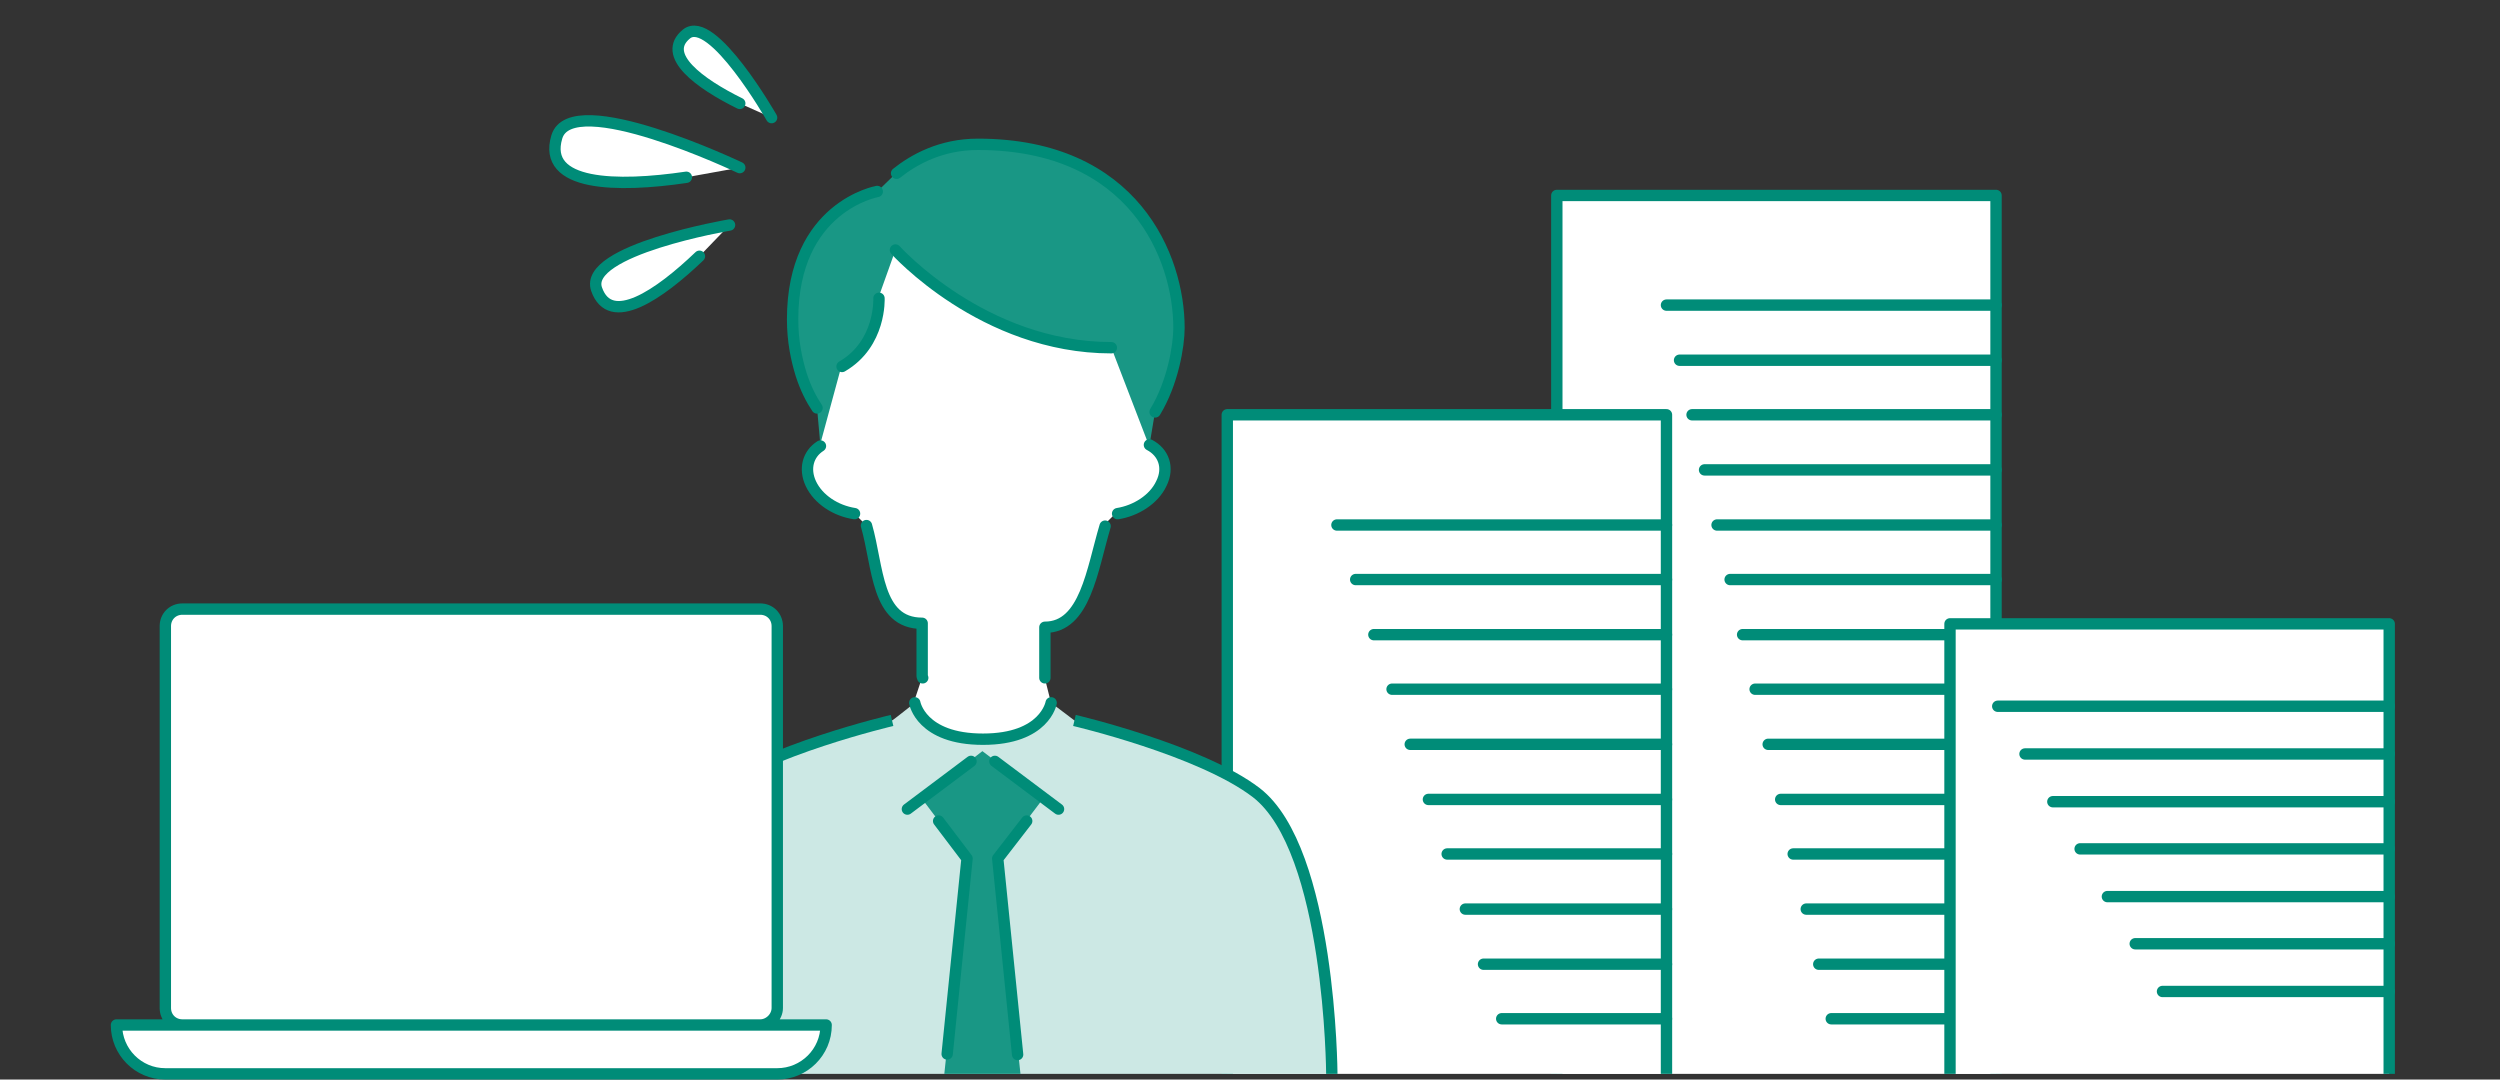 <svg id="レイヤー_1" xmlns="http://www.w3.org/2000/svg" viewBox="0 0 440 190"><rect x="0" y="0" width="440" height="190" fill="#333333" stroke="none"/><style>.st0,.st1{fill:#fff;stroke:#008c78;stroke-width:2;stroke-linejoin:round;stroke-miterlimit:10}.st1{stroke-linecap:round}.st2{fill:#cce8e4}.st3{fill:#199785}.st4{fill:#fff}.st5,.st6{fill:none;stroke:#008c78;stroke-width:2;stroke-linejoin:round;stroke-miterlimit:10}.st6{stroke-linecap:round}</style><path class="st0" d="M351.3 189V34.4H274V189"/><path class="st1" d="M351.3 53.7h-58m58 9.7h-55.7m55.7 9.6h-53.5m53.5 9.7H300m51.3 9.7h-49.1m49.1 9.6h-46.8m46.8 9.7h-44.6m44.6 9.6h-42.4m42.4 9.7h-40.1m40.1 9.7h-37.9m37.9 9.6h-35.7m35.7 9.7h-33.4m33.4 9.7h-31.2m31.2 9.6h-29"/><path class="st0" d="M293.3 189V73H216v116"/><path class="st1" d="M293.3 92.4h-58m58 9.6h-54.7m54.7 9.7h-51.5m51.5 9.6H245m48.3 9.7h-45.1m45.1 9.7h-41.9m41.9 9.6h-38.6m38.6 9.7h-35.4m35.4 9.7h-32.2m32.2 9.6h-29"/><path class="st0" d="M420.5 189v-79.2h-77.3V189"/><path class="st1" d="M420.5 124.3h-68.9m68.9 8.4h-64.1m64.1 8.4h-59.2m59.2 8.3h-54.4m54.4 8.4h-49.6m49.6 8.3h-44.7m44.7 8.4h-39.9"/><path class="st2" d="M189.1 126.8s22.2 5.2 32 12.7c13.1 10.1 13.3 49.5 13.3 49.5H111.7s.2-39.4 13.3-49.5c9.8-7.5 32-12.7 32-12.7 0 .1 4-3.1 4-3.1h24l4.1 3.1z"/><path class="st3" d="M162.2 140.5l8 10.6-4 37.9h13.4l-4-37.9 8.1-10.7-10.8-8.2zm-18.4-68.7c-1-1.5-2-3.4-2.8-5.9-.8-2.6-1.5-5.8-1.5-9.7 0-19.9 14.9-22.5 14.9-22.5l3.4-3.3c3-2.4 7.8-5.1 14.3-5.1 27.5 0 35.4 19.9 35.4 32.3 0 3.2-1.1 9.7-4.2 14.8l-1 6-57.9.1-.6-6.7z"/><path class="st4" d="M195.6 61.2c-22.6 0-38-17.2-38-17.2l-3 8.4s.4 8.1-6.5 12l-3.8 14c-2.2 1.4-2.9 4-1.7 6.6 1.3 2.8 4.4 4.8 7.7 5.3l2.1 2.1c2.1 7.3 1.7 17.2 9.8 17.2v9.3l.1.3-1.4 4.2s1.1 6.4 12 6.4 12-6.4 12-6.4l-1.1-4.4v-8.9c7.1 0 8.3-10.1 10.6-17.8l2.1-2.1c3.2-.5 6.4-2.5 7.7-5.3 1.4-2.8.4-5.5-2.1-6.8l-6.5-16.9z"/><path class="st5" d="M157 126.8s-22.2 5.2-32 12.7c-13.1 10.1-13.3 49.5-13.3 49.5m122.7 0s-.2-39.4-13.3-49.5c-9.8-7.5-32-12.7-32-12.7"/><path class="st6" d="M165.2 144.5l5 6.6-3.5 34.4"/><path class="st1" d="M170.9 134l-11.2 8.4m15.4-8.4l11.2 8.4"/><path class="st6" d="M179.1 185.6l-3.5-34.5 5.1-6.6"/><path class="st1" d="M144.4 78.5c-2.2 1.4-2.9 4-1.7 6.6 1.3 2.8 4.4 4.8 7.7 5.3m46.3 0c3.2-.5 6.4-2.5 7.7-5.3 1.4-2.8.4-5.5-2.1-6.8"/><path class="st6" d="M152.5 92.5c2.1 7.3 1.7 17.2 9.8 17.2v9.3l.1.3m21.5 0v-8.9c7.1 0 8.3-10.1 10.6-17.8m1.1-31.4c-22.6 0-38-17.2-38-17.2m-9.4 20.5c6.9-4 6.5-12 6.5-12"/><path class="st6" d="M157.8 30.5c3-2.4 7.8-5.1 14.3-5.1 27.5 0 35.4 19.9 35.4 32.3 0 3.2-1.1 9.7-4.2 14.8m-59.5-.7c-1-1.5-2-3.4-2.8-5.9-.8-2.6-1.5-5.8-1.5-9.7 0-19.9 14.9-22.5 14.9-22.5"/><path class="st1" d="M161 123.7s1.1 6.4 12 6.4 12-6.4 12-6.4m-51.2 56.7H32.1c-1.7 0-3-1.3-3-3v-67.2c0-1.7 1.3-3 3-3h101.7c1.7 0 3 1.3 3 3v67.2c0 1.6-1.4 3-3 3zm11.6 0c0 4.8-3.9 8.6-8.6 8.6H29.1c-4.8 0-8.6-3.9-8.6-8.6h124.9zM130.2 29.5S100.6 15.4 98 24.1s10.6 8.9 22.8 7.1m7.6 8.4S102.6 44 105 50.9s11 1 18.1-5.8m12.7-24.4S125.3 2.3 120.8 6s2.3 8.7 9.4 12.2"/></svg>